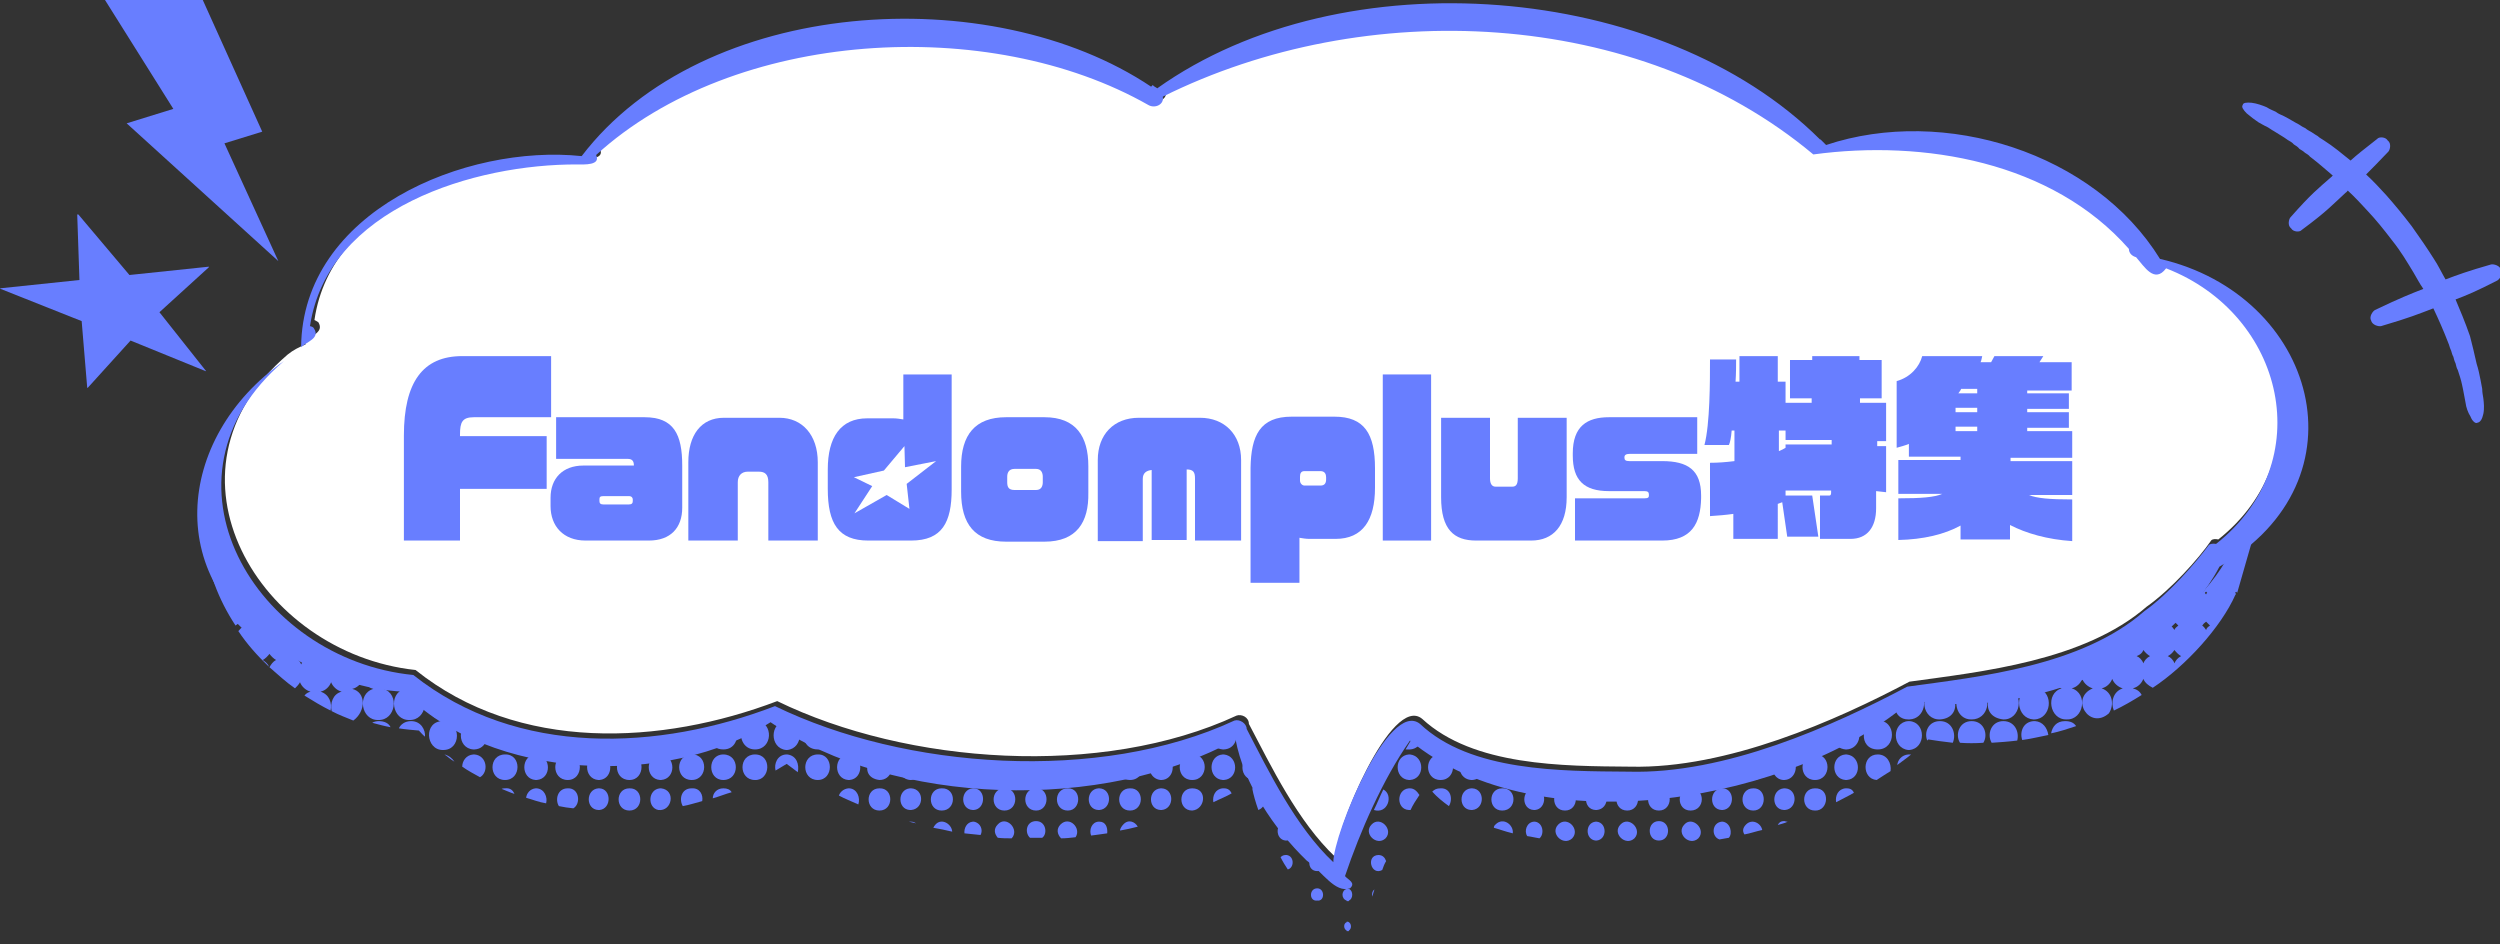 <?xml version="1.0" encoding="utf-8"?>
<!-- Generator: Adobe Illustrator 28.2.0, SVG Export Plug-In . SVG Version: 6.00 Build 0)  -->
<svg version="1.1" id="レイヤー_1" xmlns="http://www.w3.org/2000/svg" xmlns:xlink="http://www.w3.org/1999/xlink" x="0px"
	 y="0px" viewBox="0 0 450 170" style="enable-background:new 0 0 450 170;" xml:space="preserve">
<rect x="0" y="0" width="450" height="170" fill="#333333" stroke="none"/>
<style type="text/css">
	.st0{clip-path:url(#SVGID_00000160872936061481937110000018150487436890517431_);fill:#FFFFFF;}
	.st1{clip-path:url(#SVGID_00000160872936061481937110000018150487436890517431_);fill:#687EFF;}
	.st2{clip-path:url(#SVGID_00000160872936061481937110000018150487436890517431_);}
	.st3{fill:#687EFF;}
</style>
<g>
	<defs>
		<rect id="SVGID_1_" width="450" height="170"/>
	</defs>
	<clipPath id="SVGID_00000056425169940667968570000007584301156062825650_">
		<use xlink:href="#SVGID_1_"  style="overflow:visible;"/>
	</clipPath>
	<path style="clip-path:url(#SVGID_00000056425169940667968570000007584301156062825650_);fill:#FFFFFF;" d="M51.8,63.8
		c-24.8,21.2-5.1,53.8,23,56.8c18.6,14.9,44.3,13.5,65.1,5.6c23.4,11.4,58.4,13.9,82.7,2.6c0.9-0.3,2.2,0.3,2.2,1.5
		c4,7.6,8.8,17.6,15.6,24c-0.1-4.8,10.1-29.5,15.6-24.9c9.2,8.5,25.3,8.5,37.5,8.6c17.4,0.4,37-8.3,50.2-15.3
		c13-1.8,31.4-3.7,42.7-13.5c4.4-3.1,9.4-8.7,11.6-11.9c0.2-0.3,0.8-0.3,1.3-0.2c18.6-14.8,12.4-41.3-9-49.6c-2,2.8-4-0.3-5.4-2
		c-0.7-0.1-1.3-0.6-1.3-1.5c-13.8-15.8-37-19.7-56.8-17c-31.6-26.7-80.7-28.7-117-10.5c0.4,1.3-1.3,2.1-2.6,1.5
		C178.9,1.5,133,4,108,26.8c0.9,1.9-2.2,1.8-3.3,1.7c-18.4-0.1-45,7.8-48.1,29.1c0.2,0.1,0.4,0.2,0.7,0.4c1.1,1.8-1.3,2.4-2.3,3.4
		c0,0.2,0,0.4,0,0.6C53.8,62.5,52.8,63,51.8,63.8z"/>
	<path style="clip-path:url(#SVGID_00000056425169940667968570000007584301156062825650_);fill:#687EFF;" d="M68.2,129.8
		c-0.4,0-0.9,0.1-1.2,0.3c1.1,0.3,2.2,0.6,3.3,0.8C70,130.2,69.2,129.8,68.2,129.8z"/>
	<path style="clip-path:url(#SVGID_00000056425169940667968570000007584301156062825650_);fill:#687EFF;" d="M80,135.8
		c0.6,0.4,1.1,0.9,1.8,1.3C81.4,136.5,80.8,136,80,135.8z"/>
	<path style="clip-path:url(#SVGID_00000056425169940667968570000007584301156062825650_);fill:#687EFF;" d="M74,129.8
		c-1.1,0-1.9,0.6-2.2,1.3c1.2,0.2,2.5,0.3,3.6,0.4c0.3,0.3,0.7,0.8,1.1,1.1C76.6,131.4,75.8,129.8,74,129.8z"/>
	<path style="clip-path:url(#SVGID_00000056425169940667968570000007584301156062825650_);fill:#687EFF;" d="M79.7,129.8
		c-3.5,0-3.1,5.2,0,5.2C83.1,135.1,83.1,129.8,79.7,129.8z"/>
	<path style="clip-path:url(#SVGID_00000056425169940667968570000007584301156062825650_);fill:#687EFF;" d="M90.9,141.9
		c-0.2,0-0.4,0-0.6,0.1c0.8,0.3,1.6,0.7,2.3,0.9C92.3,142.2,91.8,141.8,90.9,141.9z"/>
	<path style="clip-path:url(#SVGID_00000056425169940667968570000007584301156062825650_);fill:#687EFF;" d="M85.4,135.8
		c-0.1,0-0.1,0-0.2,0c-1.3,0.1-2,1.2-2,2.2c1,0.7,2.1,1.3,3.2,1.9C88,139,87.7,136,85.4,135.8z"/>
	<path style="clip-path:url(#SVGID_00000056425169940667968570000007584301156062825650_);fill:#687EFF;" d="M90.9,135.8
		c-3,0-3,4.6,0,4.6S93.9,135.7,90.9,135.8z"/>
	<path style="clip-path:url(#SVGID_00000056425169940667968570000007584301156062825650_);fill:#687EFF;" d="M85.2,134.9
		c0.1,0,0.1,0,0.2,0c2.2-0.1,2.8-2.6,1.9-4c-0.8-0.3-1.5-0.7-2.1-1C82.2,130.1,82.2,134.7,85.2,134.9z"/>
	<path style="clip-path:url(#SVGID_00000056425169940667968570000007584301156062825650_);fill:#687EFF;" d="M90.9,134.9
		c1.3,0,2.1-0.8,2.3-1.8c-1.7-0.6-3.2-1.1-4.8-1.7C88,132.9,88.8,134.9,90.9,134.9z"/>
	<path style="clip-path:url(#SVGID_00000056425169940667968570000007584301156062825650_);fill:#687EFF;" d="M96.6,141.9
		c-0.1,0-0.1,0-0.2,0c-1,0.1-1.6,0.9-1.7,1.7c1.1,0.3,2.3,0.8,3.6,1C98.6,143.5,98,142,96.6,141.9z"/>
	<path style="clip-path:url(#SVGID_00000056425169940667968570000007584301156062825650_);fill:#687EFF;" d="M102.2,141.9
		c-1.9,0-2.3,2.1-1.6,3.2c0.9,0.2,1.7,0.3,2.6,0.4C104.6,144.7,104.3,141.8,102.2,141.9z"/>
	<path style="clip-path:url(#SVGID_00000056425169940667968570000007584301156062825650_);fill:#687EFF;" d="M96.6,135.8
		c-0.1,0-0.1,0-0.2,0c-2.7,0.2-2.7,4.4,0,4.6c0.1,0,0.1,0,0.2,0C99.3,140.2,99.3,136.1,96.6,135.8z"/>
	<path style="clip-path:url(#SVGID_00000056425169940667968570000007584301156062825650_);fill:#687EFF;" d="M102.2,135.8
		c-3,0-3,4.6,0,4.6C105.1,140.4,105.1,135.7,102.2,135.8z"/>
	<path style="clip-path:url(#SVGID_00000056425169940667968570000007584301156062825650_);fill:#687EFF;" d="M96.4,134.9
		c0.1,0,0.1,0,0.2,0c0.6,0,1.1-0.2,1.5-0.6c-1.2-0.2-2.6-0.6-3.8-0.9C94.6,134.3,95.4,134.8,96.4,134.9z"/>
	<path style="clip-path:url(#SVGID_00000056425169940667968570000007584301156062825650_);fill:#687EFF;" d="M107.9,141.9
		c-0.1,0-0.1,0-0.2,0c-2.3,0.2-2.3,3.8,0,3.9c0.1,0,0.1,0,0.2,0C110.1,145.6,110.1,142,107.9,141.9z"/>
	<path style="clip-path:url(#SVGID_00000056425169940667968570000007584301156062825650_);fill:#687EFF;" d="M113.3,141.9
		c-2.6,0-2.6,4,0,4S115.9,141.8,113.3,141.9z"/>
	<path style="clip-path:url(#SVGID_00000056425169940667968570000007584301156062825650_);fill:#687EFF;" d="M107.9,135.8
		c-0.1,0-0.1,0-0.2,0c-2.7,0.2-2.7,4.4,0,4.6c0.1,0,0.1,0,0.2,0C110.5,140.2,110.5,136.1,107.9,135.8z"/>
	<path style="clip-path:url(#SVGID_00000056425169940667968570000007584301156062825650_);fill:#687EFF;" d="M113.3,135.8
		c-3,0-3,4.6,0,4.6C116.2,140.4,116.2,135.7,113.3,135.8z"/>
	<path style="clip-path:url(#SVGID_00000056425169940667968570000007584301156062825650_);fill:#687EFF;" d="M119,141.9
		c-0.1,0-0.1,0-0.2,0c-2.2,0.2-2.3,3.5-0.3,3.9C121,146.1,121.7,142.2,119,141.9z"/>
	<path style="clip-path:url(#SVGID_00000056425169940667968570000007584301156062825650_);fill:#687EFF;" d="M124.5,141.9
		c-1.9,0-2.3,2-1.6,3.2c1.2-0.2,2.3-0.6,3.5-0.9C126.6,143.1,126,141.8,124.5,141.9z"/>
	<path style="clip-path:url(#SVGID_00000056425169940667968570000007584301156062825650_);fill:#687EFF;" d="M119,135.8
		c-0.1,0-0.1,0-0.2,0c-2.7,0.2-2.7,4.4,0,4.6c0.1,0,0.1,0,0.2,0C121.7,140.2,121.7,136.1,119,135.8z"/>
	<path style="clip-path:url(#SVGID_00000056425169940667968570000007584301156062825650_);fill:#687EFF;" d="M124.5,135.8
		c-3,0-3,4.6,0,4.6S127.5,135.7,124.5,135.8z"/>
	<path style="clip-path:url(#SVGID_00000056425169940667968570000007584301156062825650_);fill:#687EFF;" d="M126.8,133.4
		c-1.3,0.3-2.7,0.7-4,1C123.9,135.5,126.5,134.9,126.8,133.4z"/>
	<path style="clip-path:url(#SVGID_00000056425169940667968570000007584301156062825650_);fill:#687EFF;" d="M130.2,141.9
		c-1.2,0-1.9,0.9-1.9,1.8c1.1-0.3,2.3-0.8,3.4-1.1C131.4,142.1,130.9,141.9,130.2,141.9z"/>
	<path style="clip-path:url(#SVGID_00000056425169940667968570000007584301156062825650_);fill:#687EFF;" d="M130.2,135.8
		c-2.9,0-2.9,4.6,0,4.6C133.2,140.4,133.2,135.8,130.2,135.8z"/>
	<path style="clip-path:url(#SVGID_00000056425169940667968570000007584301156062825650_);fill:#687EFF;" d="M135.9,135.8
		c-3,0-3,4.6,0,4.6C138.7,140.5,139,135.8,135.9,135.8z"/>
	<path style="clip-path:url(#SVGID_00000056425169940667968570000007584301156062825650_);fill:#687EFF;" d="M130.2,134.9
		c2.1,0,2.8-2,2.3-3.5c-1.5,0.6-3,1.1-4.7,1.7C128.1,134.2,128.9,134.9,130.2,134.9z"/>
	<path style="clip-path:url(#SVGID_00000056425169940667968570000007584301156062825650_);fill:#687EFF;" d="M135.9,134.9
		c3.2,0,3.4-4.8,0.3-5.2c-0.8,0.3-1.7,0.8-2.6,1.1C132.9,132.5,133.7,134.9,135.9,134.9z"/>
	<path style="clip-path:url(#SVGID_00000056425169940667968570000007584301156062825650_);fill:#687EFF;" d="M141.7,135.8
		c-0.1,0-0.1,0-0.2,0c-1.6,0.1-2.2,1.7-1.9,2.9c0.7-0.4,1.3-0.8,2-1.2c0.6,0.4,1.3,1,2,1.5C143.9,137.6,143.4,136,141.7,135.8z"/>
	<path style="clip-path:url(#SVGID_00000056425169940667968570000007584301156062825650_);fill:#687EFF;" d="M147.2,135.8
		c-3,0-3,4.6,0,4.6C150.1,140.4,150.1,135.7,147.2,135.8z"/>
	<path style="clip-path:url(#SVGID_00000056425169940667968570000007584301156062825650_);fill:#687EFF;" d="M141.7,129.8
		c-0.1,0-0.1,0-0.2,0c-3,0.2-3,4.9,0,5.2c0.1,0,0.1,0,0.2,0C144.7,134.7,144.7,130,141.7,129.8z"/>
	<path style="clip-path:url(#SVGID_00000056425169940667968570000007584301156062825650_);fill:#687EFF;" d="M147.2,134.9
		c1.6,0,2.3-1,2.5-2.2c-1.6-0.7-3-1.5-4.4-2.1C144,132,144.6,134.9,147.2,134.9z"/>
	<path style="clip-path:url(#SVGID_00000056425169940667968570000007584301156062825650_);fill:#687EFF;" d="M152.9,141.9
		c-0.1,0-0.1,0-0.2,0c-0.9,0.1-1.5,0.7-1.7,1.3c1.1,0.6,2.2,1,3.5,1.6C154.9,143.6,154.3,142,152.9,141.9z"/>
	<path style="clip-path:url(#SVGID_00000056425169940667968570000007584301156062825650_);fill:#687EFF;" d="M158.3,141.9
		c-2.6,0-2.6,4,0,4C160.9,145.9,160.9,141.8,158.3,141.9z"/>
	<path style="clip-path:url(#SVGID_00000056425169940667968570000007584301156062825650_);fill:#687EFF;" d="M152.9,135.8
		c-0.1,0-0.1,0-0.2,0c-2.7,0.2-2.7,4.4,0,4.6c0.1,0,0.1,0,0.2,0C155.5,140.2,155.5,136.1,152.9,135.8z"/>
	<path style="clip-path:url(#SVGID_00000056425169940667968570000007584301156062825650_);fill:#687EFF;" d="M158.3,140.4
		c2.2,0,2.8-2.6,1.7-3.9C156.6,134.1,154.1,139.9,158.3,140.4z"/>
	<path style="clip-path:url(#SVGID_00000056425169940667968570000007584301156062825650_);fill:#687EFF;" d="M152.6,134.9
		c0.1,0,0.1,0,0.2,0c0.4,0,0.9-0.2,1.2-0.3c-1.2-0.4-2.5-1-3.6-1.5C150.6,134.1,151.4,134.8,152.6,134.9z"/>
	<path style="clip-path:url(#SVGID_00000056425169940667968570000007584301156062825650_);fill:#687EFF;" d="M164,147.9
		c-0.1,0-0.1,0-0.2,0c-0.1,0-0.1,0-0.2,0c0.4,0.1,0.9,0.2,1.3,0.3C164.7,148.1,164.5,147.9,164,147.9z"/>
	<path style="clip-path:url(#SVGID_00000056425169940667968570000007584301156062825650_);fill:#687EFF;" d="M168.4,148.4
		c-0.2,0.2-0.3,0.4-0.4,0.6c1.1,0.2,2.2,0.4,3.4,0.7C171.3,148.3,169.5,147.2,168.4,148.4z"/>
	<path style="clip-path:url(#SVGID_00000056425169940667968570000007584301156062825650_);fill:#687EFF;" d="M164,141.9
		c-0.1,0-0.1,0-0.2,0c-2.3,0.2-2.3,3.8,0,3.9c0.1,0,0.1,0,0.2,0C166.4,145.6,166.4,142,164,141.9z"/>
	<path style="clip-path:url(#SVGID_00000056425169940667968570000007584301156062825650_);fill:#687EFF;" d="M169.5,141.9
		c-2.6,0-2.6,4,0,4C172.2,145.9,172.2,141.8,169.5,141.9z"/>
	<path style="clip-path:url(#SVGID_00000056425169940667968570000007584301156062825650_);fill:#687EFF;" d="M163.8,140.4
		c0.1,0,0.1,0,0.2,0c1.3-0.1,2-1.2,2-2.4c-1.3-0.3-2.7-0.6-4-0.9C161.5,138.4,162,140.2,163.8,140.4z"/>
	<path style="clip-path:url(#SVGID_00000056425169940667968570000007584301156062825650_);fill:#687EFF;" d="M169.5,140.4
		c1.1,0,1.8-0.6,2.1-1.3c-1.5-0.2-2.9-0.4-4.2-0.8C167.4,139.4,168.2,140.4,169.5,140.4z"/>
	<path style="clip-path:url(#SVGID_00000056425169940667968570000007584301156062825650_);fill:#687EFF;" d="M175.3,147.9
		c-0.1,0-0.1,0-0.2,0c-1.1,0.1-1.6,1.2-1.5,2.1c1,0.1,1.9,0.2,2.9,0.3C177,149.4,176.5,148.1,175.3,147.9z"/>
	<path style="clip-path:url(#SVGID_00000056425169940667968570000007584301156062825650_);fill:#687EFF;" d="M179.6,148.4
		c-0.8,0.8-0.6,1.7,0,2.4c0.8,0.1,1.7,0.1,2.5,0.1C183.6,149.3,181.1,146.7,179.6,148.4z"/>
	<path style="clip-path:url(#SVGID_00000056425169940667968570000007584301156062825650_);fill:#687EFF;" d="M175.3,141.9
		c-0.1,0-0.1,0-0.2,0c-2.3,0.2-2.3,3.8,0,3.9c0.1,0,0.1,0,0.2,0C177.5,145.6,177.5,142,175.3,141.9z"/>
	<path style="clip-path:url(#SVGID_00000056425169940667968570000007584301156062825650_);fill:#687EFF;" d="M180.8,141.9
		c-2.6,0-2.6,4,0,4C183.4,145.9,183.4,141.8,180.8,141.9z"/>
	<path style="clip-path:url(#SVGID_00000056425169940667968570000007584301156062825650_);fill:#687EFF;" d="M175.1,140.4
		c0.1,0,0.1,0,0.2,0c0.7,0,1.2-0.3,1.6-0.8c-1.1-0.1-2.3-0.2-3.5-0.3C173.6,139.9,174.2,140.3,175.1,140.4z"/>
	<path style="clip-path:url(#SVGID_00000056425169940667968570000007584301156062825650_);fill:#687EFF;" d="M182.1,140
		c-1,0-2-0.1-3-0.1C179.8,140.5,181.5,140.7,182.1,140z"/>
	<path style="clip-path:url(#SVGID_00000056425169940667968570000007584301156062825650_);fill:#687EFF;" d="M186.5,147.8
		c-1.8,0-2.1,2.1-1.1,3c0.7,0,1.5,0,2.2,0C188.6,150.1,188.3,147.8,186.5,147.8z"/>
	<path style="clip-path:url(#SVGID_00000056425169940667968570000007584301156062825650_);fill:#687EFF;" d="M190.9,148.4
		c-0.8,0.8-0.6,1.8,0.1,2.5c0.9,0,1.7-0.1,2.6-0.2C194.7,149.1,192.5,146.8,190.9,148.4z"/>
	<path style="clip-path:url(#SVGID_00000056425169940667968570000007584301156062825650_);fill:#687EFF;" d="M186.5,141.9
		c-2.6,0-2.6,4,0,4C189,145.9,189,141.8,186.5,141.9z"/>
	<path style="clip-path:url(#SVGID_00000056425169940667968570000007584301156062825650_);fill:#687EFF;" d="M192.2,141.9
		c-2.6,0-2.6,4,0,4C194.7,145.9,194.7,141.8,192.2,141.9z"/>
	<path style="clip-path:url(#SVGID_00000056425169940667968570000007584301156062825650_);fill:#687EFF;" d="M186.5,140.4
		c0.6,0,1.1-0.2,1.5-0.4c-0.9,0-1.9,0-2.8,0C185.5,140.2,185.9,140.4,186.5,140.4z"/>
	<path style="clip-path:url(#SVGID_00000056425169940667968570000007584301156062825650_);fill:#687EFF;" d="M194,139.5
		c-1.1,0.1-2.2,0.2-3.3,0.2C191.4,140.7,193.4,140.5,194,139.5z"/>
	<path style="clip-path:url(#SVGID_00000056425169940667968570000007584301156062825650_);fill:#687EFF;" d="M197.9,147.9
		c-0.1,0-0.1,0-0.2,0c-1.2,0.1-1.7,1.5-1.3,2.5c1-0.1,2-0.3,2.9-0.4C199.4,148.9,199,147.9,197.9,147.9z"/>
	<path style="clip-path:url(#SVGID_00000056425169940667968570000007584301156062825650_);fill:#687EFF;" d="M202.2,148.4
		c-0.3,0.3-0.6,0.8-0.6,1.1c1.1-0.2,2.1-0.4,3.2-0.7C204.3,147.9,203.1,147.4,202.2,148.4z"/>
	<path style="clip-path:url(#SVGID_00000056425169940667968570000007584301156062825650_);fill:#687EFF;" d="M197.9,141.9
		c-0.1,0-0.1,0-0.2,0c-2.3,0.2-2.3,3.8,0,3.9c0.1,0,0.1,0,0.2,0C200.2,145.6,200.2,142,197.9,141.9z"/>
	<path style="clip-path:url(#SVGID_00000056425169940667968570000007584301156062825650_);fill:#687EFF;" d="M203.4,141.9
		c-2.6,0-2.6,4,0,4C206,145.9,206,141.8,203.4,141.9z"/>
	<path style="clip-path:url(#SVGID_00000056425169940667968570000007584301156062825650_);fill:#687EFF;" d="M197.6,140.4
		c0.1,0,0.1,0,0.2,0c1-0.1,1.7-0.8,1.9-1.6c-1.2,0.2-2.6,0.3-3.8,0.6C196.3,139.9,196.9,140.3,197.6,140.4z"/>
	<path style="clip-path:url(#SVGID_00000056425169940667968570000007584301156062825650_);fill:#687EFF;" d="M203.4,140.4
		c1.7,0,2.5-1.5,2.1-2.8c-1.5,0.3-2.9,0.7-4.4,0.9C201.3,139.5,202.1,140.4,203.4,140.4z"/>
	<path style="clip-path:url(#SVGID_00000056425169940667968570000007584301156062825650_);fill:#687EFF;" d="M209.1,141.9
		c-0.1,0-0.1,0-0.2,0c-2.3,0.2-2.3,3.8,0,3.9c0.1,0,0.1,0,0.2,0C211.4,145.6,211.4,142,209.1,141.9z"/>
	<path style="clip-path:url(#SVGID_00000056425169940667968570000007584301156062825650_);fill:#687EFF;" d="M214.6,141.9
		c-2.6,0-2.6,4,0,4C217,145.7,217.4,141.9,214.6,141.9z"/>
	<path style="clip-path:url(#SVGID_00000056425169940667968570000007584301156062825650_);fill:#687EFF;" d="M208.9,140.4
		c0.1,0,0.1,0,0.2,0c2.1-0.1,2.6-2.9,1.2-4c-1.1,0.3-2.2,0.7-3.3,0.9C206.6,138.5,207.2,140.2,208.9,140.4z"/>
	<path style="clip-path:url(#SVGID_00000056425169940667968570000007584301156062825650_);fill:#687EFF;" d="M214.6,135.8
		c-3,0-3,4.6,0,4.6S217.6,135.7,214.6,135.8z"/>
	<path style="clip-path:url(#SVGID_00000056425169940667968570000007584301156062825650_);fill:#687EFF;" d="M216.4,134.3
		c-0.6,0.2-1.2,0.4-1.8,0.7C215.3,134.9,216,134.7,216.4,134.3z"/>
	<path style="clip-path:url(#SVGID_00000056425169940667968570000007584301156062825650_);fill:#687EFF;" d="M220.3,141.9
		c-0.1,0-0.1,0-0.2,0c-1.3,0.1-1.9,1.3-1.7,2.5c1.2-0.6,2.3-1,3.3-1.6C221.4,142.2,221,141.9,220.3,141.9z"/>
	<path style="clip-path:url(#SVGID_00000056425169940667968570000007584301156062825650_);fill:#687EFF;" d="M225.8,141.9
		c-0.1,0-0.3,0-0.4,0c0.2,1.1,0.6,2.5,1.1,3.9C228.4,145.1,228.2,141.8,225.8,141.9z"/>
	<path style="clip-path:url(#SVGID_00000056425169940667968570000007584301156062825650_);fill:#687EFF;" d="M220.3,135.8
		c-0.1,0-0.1,0-0.2,0c-2.7,0.2-2.7,4.4,0,4.6c0.1,0,0.1,0,0.2,0C223,140.2,223,136.1,220.3,135.8z"/>
	<path style="clip-path:url(#SVGID_00000056425169940667968570000007584301156062825650_);fill:#687EFF;" d="M225.8,140.4
		c0.7,0,1.2-0.2,1.6-0.6c-0.7-1.3-1.3-2.7-1.8-3.9C222.9,136.1,223,140.4,225.8,140.4z"/>
	<path style="clip-path:url(#SVGID_00000056425169940667968570000007584301156062825650_);fill:#687EFF;" d="M220.1,134.9
		c0.1,0,0.1,0,0.2,0c1.9-0.1,2.6-1.9,2.1-3.4c-1.3,0.7-2.8,1.3-4.4,2C218.4,134.3,219.1,134.8,220.1,134.9z"/>
	<path style="clip-path:url(#SVGID_00000056425169940667968570000007584301156062825650_);fill:#687EFF;" d="M225.2,134.9
		c-0.6-1.6-0.9-3-1.1-4.3C222.7,131.7,223.3,134.6,225.2,134.9z"/>
	<path style="clip-path:url(#SVGID_00000056425169940667968570000007584301156062825650_);fill:#687EFF;" d="M237.1,159.9
		c-1.5,0-1.5,2.4,0,2.2C238.5,162.3,238.5,159.9,237.1,159.9z"/>
	<path style="clip-path:url(#SVGID_00000056425169940667968570000007584301156062825650_);fill:#687EFF;" d="M231.6,153.9
		c-0.1,0-0.1,0-0.2,0c-0.4,0-0.7,0.2-0.9,0.4c0.4,0.8,0.9,1.6,1.3,2.2C233,156.2,233,154.1,231.6,153.9z"/>
	<path style="clip-path:url(#SVGID_00000056425169940667968570000007584301156062825650_);fill:#687EFF;" d="M237.1,153.9
		c-1.9,0-1.9,2.9,0,2.9C238.8,156.8,238.8,153.9,237.1,153.9z"/>
	<path style="clip-path:url(#SVGID_00000056425169940667968570000007584301156062825650_);fill:#687EFF;" d="M231.6,147.9
		c-0.1,0-0.1,0-0.2,0c-1.9,0.2-1.9,3.2,0,3.4c0.1,0,0.1,0,0.2,0C233.5,151.1,233.5,148.1,231.6,147.9z"/>
	<path style="clip-path:url(#SVGID_00000056425169940667968570000007584301156062825650_);fill:#687EFF;" d="M231,145.8
		c-0.6-0.7-1-1.5-1.5-2.1C229.5,144.6,230,145.6,231,145.8z"/>
	<path style="clip-path:url(#SVGID_00000056425169940667968570000007584301156062825650_);fill:#687EFF;" d="M242.8,166
		c-0.1-0.1-0.2-0.1-0.4-0.1v0.1c-0.6,0.2-0.6,1.2,0,1.5v0.1c0.1,0,0.2,0,0.4,0v-0.1C243.3,167.2,243.3,166.3,242.8,166z"/>
	<path style="clip-path:url(#SVGID_00000056425169940667968570000007584301156062825650_);fill:#687EFF;" d="M242.8,160
		c-0.1,0-0.2,0-0.4-0.1v0.1c-1,0.3-1,1.8,0,2.1v0.1c0.1,0,0.2,0,0.4,0v-0.1C243.6,161.8,243.6,160.3,242.8,160z"/>
	<path style="clip-path:url(#SVGID_00000056425169940667968570000007584301156062825650_);fill:#687EFF;" d="M247,161.4
		c0.1-0.4,0.3-0.9,0.4-1.3C247,160.4,246.9,160.9,247,161.4z"/>
	<path style="clip-path:url(#SVGID_00000056425169940667968570000007584301156062825650_);fill:#687EFF;" d="M248.1,153.9
		c-2.3,0.1-1.3,3.8,0.7,2.7c0.2-0.6,0.4-1.1,0.7-1.6C249.3,154.4,248.9,153.9,248.1,153.9z"/>
	<path style="clip-path:url(#SVGID_00000056425169940667968570000007584301156062825650_);fill:#687EFF;" d="M246.9,148.4
		c-1.6,1.6,0.9,4,2.5,2.5C250.9,149.3,248.4,146.8,246.9,148.4z"/>
	<path style="clip-path:url(#SVGID_00000056425169940667968570000007584301156062825650_);fill:#687EFF;" d="M249,142.1
		c-0.6,1.2-1.1,2.5-1.7,3.7C249.8,146.6,250.9,143.1,249,142.1z"/>
	<path style="clip-path:url(#SVGID_00000056425169940667968570000007584301156062825650_);fill:#687EFF;" d="M253.8,141.9
		c-0.1,0-0.1,0-0.2,0c-2.3,0.2-2.3,3.8,0,3.9c0.1,0,0.1,0,0.2,0h0.1c0.4-0.9,1-1.8,1.6-2.7C255.1,142.5,254.6,141.9,253.8,141.9z"/>
	<path style="clip-path:url(#SVGID_00000056425169940667968570000007584301156062825650_);fill:#687EFF;" d="M259.3,141.9
		c-0.7,0-1.1,0.2-1.5,0.6c0.9,1,1.9,1.8,3,2.6C261.6,143.8,261.1,141.8,259.3,141.9z"/>
	<path style="clip-path:url(#SVGID_00000056425169940667968570000007584301156062825650_);fill:#687EFF;" d="M253.8,135.8
		c-0.1,0-0.1,0-0.2,0c-2.7,0.2-2.7,4.4,0,4.6c0.1,0,0.1,0,0.2,0C256.5,140.2,256.5,136.1,253.8,135.8z"/>
	<path style="clip-path:url(#SVGID_00000056425169940667968570000007584301156062825650_);fill:#687EFF;" d="M259.3,135.8
		c-3,0-3,4.6,0,4.6C262.3,140.4,262.3,135.7,259.3,135.8z"/>
	<path style="clip-path:url(#SVGID_00000056425169940667968570000007584301156062825650_);fill:#687EFF;" d="M253.6,134.9
		c0.1,0,0.1,0,0.2,0c2.1-0.1,3-2.8,1.7-4c-0.8,1.1-1.7,2.6-2.5,4C253.1,134.9,253.4,134.9,253.6,134.9z"/>
	<path style="clip-path:url(#SVGID_00000056425169940667968570000007584301156062825650_);fill:#687EFF;" d="M259.3,134.9
		c0.3,0,0.7-0.1,0.9-0.1c-1.3-0.8-2.5-1.6-3.5-2.6C256.7,133.6,257.5,134.9,259.3,134.9z"/>
	<path style="clip-path:url(#SVGID_00000056425169940667968570000007584301156062825650_);fill:#687EFF;" d="M269.2,148.4
		c-0.2,0.2-0.3,0.3-0.3,0.6c1.1,0.3,2.1,0.7,3.4,1C272.5,148.5,270.6,147,269.2,148.4z"/>
	<path style="clip-path:url(#SVGID_00000056425169940667968570000007584301156062825650_);fill:#687EFF;" d="M265,141.9
		c-0.1,0-0.1,0-0.2,0c-2.3,0.2-2.3,3.8,0,3.9c0.1,0,0.1,0,0.2,0C267.3,145.6,267.3,142,265,141.9z"/>
	<path style="clip-path:url(#SVGID_00000056425169940667968570000007584301156062825650_);fill:#687EFF;" d="M270.4,141.9
		c-2.6,0-2.6,4,0,4C273.1,145.9,273.1,141.8,270.4,141.9z"/>
	<path style="clip-path:url(#SVGID_00000056425169940667968570000007584301156062825650_);fill:#687EFF;" d="M264.8,140.4
		c0.1,0,0.1,0,0.2,0c1.5-0.1,2.1-1.3,2-2.6c-1.2-0.4-2.5-0.9-3.6-1.3C262.2,137.6,262.6,140.2,264.8,140.4z"/>
	<path style="clip-path:url(#SVGID_00000056425169940667968570000007584301156062825650_);fill:#687EFF;" d="M270.4,140.4
		c0.9,0,1.6-0.4,1.9-1.1c-1.5-0.3-2.8-0.7-4.1-1C268.3,139.4,269.1,140.4,270.4,140.4z"/>
	<path style="clip-path:url(#SVGID_00000056425169940667968570000007584301156062825650_);fill:#687EFF;" d="M276.3,147.9
		c-0.1,0-0.1,0-0.2,0c-1.3,0.1-1.8,1.7-1.2,2.6c0.8,0.1,1.5,0.3,2.2,0.4C278,150.2,277.8,148.1,276.3,147.9z"/>
	<path style="clip-path:url(#SVGID_00000056425169940667968570000007584301156062825650_);fill:#687EFF;" d="M280.5,148.4
		c-1.6,1.6,0.9,4,2.5,2.5C284.5,149.3,282.1,146.8,280.5,148.4z"/>
	<path style="clip-path:url(#SVGID_00000056425169940667968570000007584301156062825650_);fill:#687EFF;" d="M276.3,141.9
		c-0.1,0-0.1,0-0.2,0c-2.3,0.2-2.3,3.8,0,3.9c0.1,0,0.1,0,0.2,0C278.5,145.6,278.5,142,276.3,141.9z"/>
	<path style="clip-path:url(#SVGID_00000056425169940667968570000007584301156062825650_);fill:#687EFF;" d="M281.7,141.9
		c-2.6,0-2.6,4,0,4S284.3,141.8,281.7,141.9z"/>
	<path style="clip-path:url(#SVGID_00000056425169940667968570000007584301156062825650_);fill:#687EFF;" d="M276,140.4
		c0.1,0,0.1,0,0.2,0c0.2,0,0.6-0.1,0.8-0.2c-0.8-0.1-1.6-0.3-2.3-0.4C274.9,140.1,275.4,140.3,276,140.4z"/>
	<path style="clip-path:url(#SVGID_00000056425169940667968570000007584301156062825650_);fill:#687EFF;" d="M287.4,147.9
		c-0.1,0-0.1,0-0.2,0c-1.9,0.2-1.9,3.2,0,3.4c0.1,0,0.1,0,0.2,0C289.3,151.1,289.3,148.1,287.4,147.9z"/>
	<path style="clip-path:url(#SVGID_00000056425169940667968570000007584301156062825650_);fill:#687EFF;" d="M291.7,148.4
		c-1.6,1.6,0.9,4,2.5,2.5C295.7,149.3,293.2,146.8,291.7,148.4z"/>
	<path style="clip-path:url(#SVGID_00000056425169940667968570000007584301156062825650_);fill:#687EFF;" d="M287.4,141.9
		c-0.1,0-0.1,0-0.2,0c-2.3,0.2-2.3,3.8,0,3.9c0.1,0,0.1,0,0.2,0C289.8,145.6,289.8,142,287.4,141.9z"/>
	<path style="clip-path:url(#SVGID_00000056425169940667968570000007584301156062825650_);fill:#687EFF;" d="M292.9,141.9
		c-2.6,0-2.6,4,0,4C295.5,145.9,295.5,141.8,292.9,141.9z"/>
	<path style="clip-path:url(#SVGID_00000056425169940667968570000007584301156062825650_);fill:#687EFF;" d="M298.6,147.8
		c-2.2,0-2.2,3.5,0,3.5S300.8,147.8,298.6,147.8z"/>
	<path style="clip-path:url(#SVGID_00000056425169940667968570000007584301156062825650_);fill:#687EFF;" d="M303.2,148.4
		c-1.6,1.6,0.9,4,2.5,2.5C307.2,149.3,304.6,146.8,303.2,148.4z"/>
	<path style="clip-path:url(#SVGID_00000056425169940667968570000007584301156062825650_);fill:#687EFF;" d="M298.6,141.9
		c-2.6,0-2.6,4,0,4S301.2,141.8,298.6,141.9z"/>
	<path style="clip-path:url(#SVGID_00000056425169940667968570000007584301156062825650_);fill:#687EFF;" d="M304.3,141.9
		c-2.6,0-2.6,4,0,4C307,145.9,307,141.8,304.3,141.9z"/>
	<path style="clip-path:url(#SVGID_00000056425169940667968570000007584301156062825650_);fill:#687EFF;" d="M310.1,147.9
		c-0.1,0-0.1,0-0.2,0c-1.8,0.2-1.9,2.7-0.4,3.2c0.6-0.1,1.1-0.2,1.7-0.3C311.9,150,311.5,148.1,310.1,147.9z"/>
	<path style="clip-path:url(#SVGID_00000056425169940667968570000007584301156062825650_);fill:#687EFF;" d="M314.3,148.4
		c-0.6,0.6-0.7,1.2-0.3,1.8c1.1-0.2,2.2-0.6,3.2-0.8C317,148.2,315.4,147.3,314.3,148.4z"/>
	<path style="clip-path:url(#SVGID_00000056425169940667968570000007584301156062825650_);fill:#687EFF;" d="M310.1,141.9
		c-0.1,0-0.1,0-0.2,0c-2.3,0.2-2.3,3.8,0,3.9c0.1,0,0.1,0,0.2,0C312.3,145.6,312.3,142,310.1,141.9z"/>
	<path style="clip-path:url(#SVGID_00000056425169940667968570000007584301156062825650_);fill:#687EFF;" d="M315.6,141.9
		c-2.6,0-2.6,4,0,4C318.1,145.9,318.1,141.8,315.6,141.9z"/>
	<path style="clip-path:url(#SVGID_00000056425169940667968570000007584301156062825650_);fill:#687EFF;" d="M309.9,140.4
		c0.1,0,0.1,0,0.2,0c0.7,0,1.2-0.3,1.6-0.8c-0.9,0.2-1.8,0.3-2.8,0.6C309.1,140.2,309.4,140.3,309.9,140.4z"/>
	<path style="clip-path:url(#SVGID_00000056425169940667968570000007584301156062825650_);fill:#687EFF;" d="M315.6,140.4
		c1.5,0,2.2-1.1,2.2-2.4c-1.3,0.3-2.8,0.8-4.2,1.1C313.9,139.9,314.6,140.4,315.6,140.4z"/>
	<path style="clip-path:url(#SVGID_00000056425169940667968570000007584301156062825650_);fill:#687EFF;" d="M321.3,147.8
		c-0.1,0-0.1,0-0.2,0c-0.6,0-0.9,0.3-1.1,0.7c0.6-0.2,1.2-0.3,1.8-0.6C321.6,147.9,321.4,147.9,321.3,147.8z"/>
	<path style="clip-path:url(#SVGID_00000056425169940667968570000007584301156062825650_);fill:#687EFF;" d="M321.3,141.9
		c-0.1,0-0.1,0-0.2,0c-2.3,0.2-2.3,3.8,0,3.9c0.1,0,0.1,0,0.2,0C323.6,145.6,323.6,142,321.3,141.9z"/>
	<path style="clip-path:url(#SVGID_00000056425169940667968570000007584301156062825650_);fill:#687EFF;" d="M326.7,141.9
		c-2.6,0-2.6,4,0,4C329.2,146,329.5,141.8,326.7,141.9z"/>
	<path style="clip-path:url(#SVGID_00000056425169940667968570000007584301156062825650_);fill:#687EFF;" d="M321,140.4
		c0.1,0,0.1,0,0.2,0c2-0.1,2.6-2.6,1.5-3.8c-1.2,0.4-2.5,0.8-3.7,1.1C318.9,139,319.6,140.3,321,140.4z"/>
	<path style="clip-path:url(#SVGID_00000056425169940667968570000007584301156062825650_);fill:#687EFF;" d="M326.7,135.8
		c-3,0-3,4.6,0,4.6C329.7,140.4,329.7,135.7,326.7,135.8z"/>
	<path style="clip-path:url(#SVGID_00000056425169940667968570000007584301156062825650_);fill:#687EFF;" d="M326.9,134.9
		c0.6,0,1.1-0.2,1.5-0.6C328,134.5,327.5,134.7,326.9,134.9z"/>
	<path style="clip-path:url(#SVGID_00000056425169940667968570000007584301156062825650_);fill:#687EFF;" d="M332.4,141.9
		c-0.1,0-0.1,0-0.2,0c-1.3,0.1-1.9,1.3-1.7,2.5c1.1-0.6,2.2-1.1,3.2-1.7C333.5,142.2,333.1,141.9,332.4,141.9z"/>
	<path style="clip-path:url(#SVGID_00000056425169940667968570000007584301156062825650_);fill:#687EFF;" d="M332.4,135.8
		c-0.1,0-0.1,0-0.2,0c-2.7,0.2-2.7,4.4,0,4.6c0.1,0,0.1,0,0.2,0C335.1,140.2,335.1,136.1,332.4,135.8z"/>
	<path style="clip-path:url(#SVGID_00000056425169940667968570000007584301156062825650_);fill:#687EFF;" d="M338,135.8
		c-2.9,0-2.9,4.4-0.2,4.6c0.9-0.6,1.7-1.1,2.5-1.6C340.5,137.4,339.7,135.8,338,135.8z"/>
	<path style="clip-path:url(#SVGID_00000056425169940667968570000007584301156062825650_);fill:#687EFF;" d="M332.2,134.9
		c0.1,0,0.1,0,0.2,0c1.9-0.1,2.7-2.1,2.1-3.6c-1.3,0.8-2.8,1.5-4.4,2.1C330.5,134.3,331.2,134.8,332.2,134.9z"/>
	<path style="clip-path:url(#SVGID_00000056425169940667968570000007584301156062825650_);fill:#687EFF;" d="M338,134.9
		c3.4,0,3.4-5.3,0-5.2C334.9,129.7,334.4,134.9,338,134.9z"/>
	<path style="clip-path:url(#SVGID_00000056425169940667968570000007584301156062825650_);fill:#687EFF;" d="M343.7,135.8
		c-0.1,0-0.1,0-0.2,0c-1.2,0.1-1.9,1-2,1.9c0.9-0.7,1.7-1.2,2.5-1.9C343.8,135.8,343.8,135.8,343.7,135.8z"/>
	<path style="clip-path:url(#SVGID_00000056425169940667968570000007584301156062825650_);fill:#687EFF;" d="M343.7,129.8
		c-0.1,0-0.1,0-0.2,0c-3,0.2-3,4.9,0,5.2c0.1,0,0.1,0,0.2,0C346.7,134.7,346.7,130,343.7,129.8z"/>
	<path style="clip-path:url(#SVGID_00000056425169940667968570000007584301156062825650_);fill:#687EFF;" d="M349.2,129.8
		c-2.1,0-2.9,2-2.3,3.5c0.1-0.1,0.1-0.1,0.2-0.2c1.2,0.2,2.7,0.4,4.4,0.6C352.2,132.1,351.4,129.8,349.2,129.8z"/>
	<path style="clip-path:url(#SVGID_00000056425169940667968570000007584301156062825650_);fill:#687EFF;" d="M354.9,129.8
		c-2.3,0-3,2.5-2.1,3.9c1.3,0.1,2.8,0.1,4.2,0C357.9,132.3,357.2,129.8,354.9,129.8z"/>
	<path style="clip-path:url(#SVGID_00000056425169940667968570000007584301156062825650_);fill:#687EFF;" d="M360.6,129.8
		c-2.2,0-3,2.4-2.1,3.9c1.5-0.1,3-0.2,4.6-0.4C363.5,131.8,362.7,129.8,360.6,129.8z"/>
	<path style="clip-path:url(#SVGID_00000056425169940667968570000007584301156062825650_);fill:#687EFF;" d="M366.3,129.8
		c-0.1,0-0.1,0-0.2,0c-1.9,0.1-2.6,1.9-2.1,3.4c1.6-0.2,3.1-0.6,4.7-0.9C368.5,131,367.7,129.9,366.3,129.8z"/>
	<path style="clip-path:url(#SVGID_00000056425169940667968570000007584301156062825650_);fill:#687EFF;" d="M371.7,129.8
		c-1.6,0-2.3,1.1-2.5,2.2c1.5-0.3,3-0.8,4.5-1.3C373.3,130.1,372.7,129.8,371.7,129.8z"/>
	<path style="clip-path:url(#SVGID_00000056425169940667968570000007584301156062825650_);fill:#687EFF;" d="M343.5,129.5
		c0.1,0,0.1,0,0.2,0c2.8-0.1,3.5-3.9,1.5-5.3c-1.1,1-2.5,2.1-4.1,3.1C341.2,128.6,342.1,129.5,343.5,129.5z"/>
	<path style="clip-path:url(#SVGID_00000056425169940667968570000007584301156062825650_);fill:#687EFF;" d="M63.4,124
		c0.9-0.2,1.6-0.9,1.9-1.7c0.3,0.8,1.1,1.5,1.9,1.7c-3,0.9-2.2,5.7,0.9,5.6c3.1,0.1,3.9-4.7,0.9-5.6c0.9-0.2,1.6-0.9,1.9-1.7
		c0.3,0.8,1.1,1.5,1.9,1.7c-3,0.9-2.2,5.7,0.9,5.6c3.1,0.1,3.9-4.7,0.9-5.6c0.3-0.1,0.6-0.2,0.8-0.4c-0.6-0.4-1-0.9-1.5-1.3
		c-4-0.1-9.6-1.3-14-3.2c-0.1,0.2-0.3,0.4-0.4,0.7c-0.2-0.6-0.7-1.1-1.2-1.3c-3.2-1.5-6.5-3.4-9.3-5.7c-0.2,0.2-0.4,0.4-0.7,0.8
		c-0.2-0.3-0.4-0.6-0.7-0.8c0.2-0.1,0.4-0.3,0.7-0.6c-4.9-4-9-9.4-11.2-15.2c-0.1,0-0.3,0-0.4,0c0.6,5.6,2.6,10.9,5.7,15.6
		c0.1-0.1,0.3-0.2,0.4-0.3c0.2,0.2,0.4,0.4,0.7,0.7c-0.2,0.1-0.3,0.3-0.6,0.6c1.6,2.4,3.5,4.5,5.5,6.4c-0.2-0.6-0.7-0.9-1.1-1.2
		c0.4-0.2,0.9-0.7,1.2-1.1c0.3,0.4,0.8,0.9,1.2,1.1c-0.6,0.3-0.9,0.8-1.2,1.3c1.5,1.3,3,2.7,4.6,3.8c0.3-0.3,0.7-0.7,0.9-1.1
		c0.3,0.8,1.1,1.5,1.9,1.7c-0.4,0.1-0.8,0.3-1.1,0.7c1.6,1,3.1,1.9,4.7,2.7c0.3-1.3-0.2-2.9-1.8-3.4c0.9-0.2,1.6-0.9,1.9-1.7
		c0.3,0.8,1.1,1.5,1.9,1.7c-1.6,0.4-2.1,2.1-1.8,3.5c1.3,0.7,2.7,1.2,3.9,1.7C65.9,128,65.9,124.6,63.4,124z M43,107.1
		c-0.1-0.1-0.2-0.2-0.2-0.3c0.1-0.1,0.2-0.1,0.2-0.2c0.1,0.1,0.2,0.2,0.2,0.2C43.2,106.8,43.1,106.9,43,107.1z M54.2,119.6
		c-0.2-0.6-0.7-1.1-1.2-1.3c0.4-0.2,0.9-0.7,1.2-1.1c0.3,0.4,0.8,0.9,1.2,1.1C54.9,118.6,54.5,119,54.2,119.6z"/>
	<path style="clip-path:url(#SVGID_00000056425169940667968570000007584301156062825650_);fill:#687EFF;" d="M340.6,127.8
		c-0.9,0.6-1.8,1.1-2.7,1.8C339.1,129.7,340.1,128.8,340.6,127.8z"/>
	<path style="clip-path:url(#SVGID_00000056425169940667968570000007584301156062825650_);fill:#687EFF;" d="M141.5,129.5
		c0.1,0,0.1,0,0.2,0c0.4,0,0.8-0.1,1.1-0.3c-0.9-0.6-1.7-1.1-2.5-1.6c-0.3,0.2-0.7,0.4-1,0.7C139.7,128.9,140.5,129.5,141.5,129.5z"
		/>
	<path style="clip-path:url(#SVGID_00000056425169940667968570000007584301156062825650_);fill:#687EFF;" d="M79.7,129.5
		c1.1,0,1.9-0.6,2.3-1.3c-1.8-1-3.3-2.1-4.7-3.2C76.3,126.7,77.2,129.6,79.7,129.5z"/>
	<path style="clip-path:url(#SVGID_00000056425169940667968570000007584301156062825650_);fill:#687EFF;" d="M366,129.5
		c0.1,0,0.1,0,0.2,0c3-0.1,3.6-4.7,0.7-5.6c0.8-0.2,1.5-0.8,1.8-1.5c-1.5,0.3-3,0.7-4.5,0.9c0.3,0.2,0.7,0.4,1,0.6
		C362.5,124.8,363,129.3,366,129.5z"/>
	<path style="clip-path:url(#SVGID_00000056425169940667968570000007584301156062825650_);fill:#687EFF;" d="M360.6,129.5
		c3.1,0.1,3.9-4.7,0.9-5.6c0.2,0,0.3-0.1,0.4-0.2C357.7,122.9,355.9,129,360.6,129.5z"/>
	<path style="clip-path:url(#SVGID_00000056425169940667968570000007584301156062825650_);fill:#687EFF;" d="M349.2,129.5
		c4.5-0.3,3-6.5-1.1-5.6c0,0,0.1,0,0.1,0.1C345.3,124.9,346,129.6,349.2,129.5z"/>
	<path style="clip-path:url(#SVGID_00000056425169940667968570000007584301156062825650_);fill:#687EFF;" d="M405.6,96.6
		c-1.5,1.1-2.9,2.1-4.2,2.9c-3.7,7.5-12.3,14.8-20.2,18.5c0.1,0.1,0.2,0.1,0.3,0.2c-0.6,0.3-1,0.8-1.2,1.3c-0.1-0.3-0.3-0.7-0.6-0.9
		c-3.4,1.5-6.9,2.8-10.5,3.7c0.3,0.8,1,1.3,1.9,1.6c-3,0.9-2.2,5.7,0.9,5.6c3.1,0.1,3.9-4.7,0.9-5.6c0.9-0.2,1.6-0.9,1.9-1.7
		c0.3,0.8,1.1,1.5,1.9,1.7c-4.2,1.8-0.6,7.6,2.9,4.5c1-1.5,0.7-3.8-1.3-4.5c0.9-0.2,1.6-0.9,1.9-1.7c0.3,0.8,1.1,1.5,1.9,1.7
		c-1.8,0.6-2.2,2.6-1.6,4c1.7-0.8,3.4-1.8,5-2.8c-0.3-0.6-0.8-1-1.6-1.2c0.9-0.2,1.6-0.9,1.9-1.7c0.3,0.7,0.9,1.2,1.7,1.6
		c5.9-3.9,12.3-10.9,14.9-16.8c0,0,0.1,0,0.1-0.1c-0.1-0.1-0.1-0.1-0.2-0.2c0.1-0.1,0.2-0.1,0.2-0.2c0.1,0.1,0.2,0.2,0.2,0.2
		 M397.1,106.5c0.1,0.1,0.2,0.2,0.2,0.2c-0.1,0.1-0.2,0.2-0.2,0.3c-0.1-0.1-0.2-0.2-0.2-0.3C396.8,106.7,397,106.6,397.1,106.5z
		 M397.1,111.9c0.2,0.2,0.4,0.4,0.7,0.7c-0.3,0.2-0.6,0.4-0.7,0.8c-0.2-0.3-0.4-0.6-0.7-0.8C396.6,112.3,396.8,112.1,397.1,111.9z
		 M391.4,111.9c0.2,0.2,0.4,0.4,0.7,0.7c-0.2,0.2-0.6,0.4-0.7,0.8c-0.2-0.3-0.4-0.6-0.7-0.8C390.8,112.3,391.2,112.1,391.4,111.9z
		 M391.4,117c0.3,0.4,0.8,0.9,1.2,1.1c-0.6,0.3-1,0.8-1.2,1.3c-0.2-0.6-0.7-1.1-1.2-1.3C390.6,117.9,391,117.6,391.4,117z
		 M385.8,117c0.3,0.4,0.8,0.9,1.2,1.1c-0.6,0.3-1,0.8-1.2,1.3c-0.2-0.6-0.7-1.1-1.2-1.3C385.1,117.9,385.6,117.6,385.8,117z"/>
	<path style="clip-path:url(#SVGID_00000056425169940667968570000007584301156062825650_);fill:#687EFF;" d="M354.9,129.5
		c3,0,3.8-4,1.5-5.4c-1,0-2,0-3,0C351.2,125.5,352,129.6,354.9,129.5z"/>
	<path style="clip-path:url(#SVGID_00000056425169940667968570000007584301156062825650_);fill:#687EFF;" d="M51.8,117.8
		c6.4,4,14.1,6.4,20.8,6.7c15.6,16.1,47.7,17.4,66.1,5.5c22.2,15.2,60.1,16.3,83.7,3.1c1.5,8,6.9,16.1,12.8,21.8
		c2.9,2.1,5.1,5.9,7.8,5c1.1-1-0.3-1.5-0.9-2.2c2.7-8,6.8-17.4,11.7-24.4c23.3,19.2,69.5,11,90.3-7.3c19.2,3.5,45.8-5.7,55.4-24
		c27-15.6,17.4-48.9-10.7-55.4C377,27.5,350,19,328.7,26.1c-0.3-0.3-0.7-0.7-1-1h-0.1c-28.5-28.4-85.9-33-119.3-9.2
		c-0.2-0.2-0.6-0.3-0.8-0.6c-0.1,0.1-0.2,0.2-0.3,0.3C178.4-3.7,126.6-0.6,104.7,28.1C83.9,25.9,54.4,38,54.2,62.5
		c1-1,3.5-1.6,2.3-3.4c-0.1-0.2-0.3-0.3-0.7-0.4C59,37.4,85.5,29.5,104,29.6c1.1,0,4.2,0.2,3.3-1.7c24.9-22.7,70.8-25.3,99.4-9
		c1.2,0.7,2.9-0.1,2.6-1.5c36.4-18.1,85.4-16.1,117.1,10.4c19.9-2.7,43,1.3,56.8,17c0,0.8,0.6,1.3,1.3,1.5c1.5,1.7,3.3,4.8,5.4,2
		c21.4,8.3,27.6,34.9,9,49.6c-0.6-0.1-1.1,0-1.3,0.2c-2.2,3-7.1,8.7-11.6,11.9c-11.3,9.9-29.6,11.8-42.7,13.6
		c-13.4,7.1-32.8,15.8-50.2,15.3c-12.2-0.1-28.4,0-37.5-8.6c-5.6-4.5-15.6,19.8-15.6,24.9c-6.8-6.4-11.6-16.3-15.6-24
		c0-1-1.3-1.8-2.2-1.5c-24.3,11.3-59.3,8.8-82.7-2.6c-20.8,8-46.3,9.3-65.1-5.6C46,118.7,26.4,86.1,51.1,65
		C31.4,78.8,29,105.3,51.8,117.8z"/>
	<path style="clip-path:url(#SVGID_00000056425169940667968570000007584301156062825650_);fill:#687EFF;" d="M337.7,88.4v3.1
		c0,3.4-1.6,5.5-4.6,5.5h-5.5v-7.8h1.7c0.2,0,0.3-0.2,0.3-0.5v-0.4h-8.2v0.9h4.8l1.1,7.4h-5.6l-0.9-6.2c-0.3,0.1-0.5,0.2-0.8,0.3V97
		H312v-4.5c-1.4,0.2-2.7,0.3-4.2,0.4v-9.6c1.4,0,2.8-0.1,4.4-0.3v-5.5h-0.5c-0.1,1.3-0.3,2.2-0.5,2.6h-4.4c1-3.8,1-11.5,1-15.4h4.7
		c0,1.1,0,2.4-0.1,4h0.7v-4.6h6.9v4.6h1.4v3.8h4.7v-0.8h-3.9v-6.9h4v-0.7h8.5v0.7h4v6.9h-3.9v0.8h4.7v6.9h-1.6v0.9h1.6v8.3
		L337.7,88.4z M329.7,79.2h-8.3v-1.7h-1.2v3.7c0.5-0.2,0.9-0.4,1.2-0.6V80h8.3V79.2z"/>
	<path style="clip-path:url(#SVGID_00000056425169940667968570000007584301156062825650_);fill:#687EFF;" d="M361.8,94.5v2.6h-8.9
		v-2.5c-2.9,1.6-6.7,2.5-11.2,2.6v-7.5c4.2,0,6.5-0.2,7.9-0.8h-7.9v-6.1h11.2v-0.6h-9.3v-2.3c-0.7,0.3-1.5,0.5-2.2,0.7v-12
		c2.5-0.7,4.1-2.6,4.6-4.5h10.8c-0.1,0.3-0.1,0.7-0.3,1.1h1.9l0.6-1.1h8.8l-0.7,1.1h5.8v5.1h-8v0.5h7.5v2.8h-7.5v0.6h7.5v2.8h-7.5
		v0.6h8.1v4.8h-11.1v0.6H373v6.1h-7.8c1.4,0.6,3.8,0.8,7.8,0.8v7.5C368.5,97.1,364.7,96,361.8,94.5z M355.9,73.4H352v0.8h3.9V73.4z
		 M355.9,76.8H352v0.8h3.9V76.8z M355.9,70h-2.9c-0.1,0.3-0.3,0.5-0.5,0.8h3.4V70z"/>
	<path style="clip-path:url(#SVGID_00000056425169940667968570000007584301156062825650_);fill:#687EFF;" d="M14.3,50.4L0,51.9
		L0.1,52l14.6,5.8l1,12h0.1l7.7-8.5l13.5,5.5h0.1l-8.4-10.6l8.9-8.1v-0.1l-14.3,1.5l-9.2-10.9h-0.2L14.3,50.4z"/>
	<path style="clip-path:url(#SVGID_00000056425169940667968570000007584301156062825650_);fill:#687EFF;" d="M447,74.5
		c0.2-0.9,0.1-2,0-2.8c-0.1-0.6-0.2-1.1-0.2-1.7c-0.1-0.6-0.2-1.1-0.3-1.6c-0.2-1-0.4-2-0.7-2.9c-0.1-0.4-0.2-0.9-0.3-1.3
		c-0.1-0.4-0.2-0.9-0.3-1.3c-0.1-0.4-0.2-0.8-0.3-1.2c-0.1-0.4-0.2-0.8-0.3-1.2c-0.9-2.6-1.8-4.7-2.6-6.6c1.9-0.7,3.8-1.5,7.5-3.4
		c0.4-0.2,1.1-1.2,0.7-1.9c-0.2-0.8-1.3-1.1-1.8-1c-4.2,1.2-6.1,1.9-8.2,2.7c-0.7-1.2-1.3-2.5-2.1-3.7c-1.2-1.9-2.5-3.8-4-5.9
		c-1.6-2.1-3.1-3.9-4.6-5.6c-1.1-1.2-2.3-2.5-3.6-3.7c1-1,2.2-2.2,4-4.1c0.3-0.3,0.6-1.5-0.1-2c-0.4-0.7-1.6-0.7-1.9-0.3
		c-2.3,1.8-3.7,2.9-4.8,3.9c-1.5-1.2-3-2.5-4.9-3.7c-0.3-0.2-0.7-0.4-1-0.7c-0.3-0.2-0.7-0.4-1.1-0.7c-0.3-0.2-0.8-0.4-1.1-0.7
		c-0.4-0.2-0.8-0.4-1.2-0.7c-0.8-0.4-1.7-1-2.7-1.5c-0.4-0.2-1-0.4-1.5-0.8c-0.4-0.2-1-0.4-1.6-0.8c-0.7-0.3-1.8-0.7-2.7-0.8
		c-0.9-0.1-1.6,0-1.6,0.4c-0.3,0.3,0.1,0.9,0.7,1.5c0.7,0.6,1.5,1.2,2.1,1.6c0.4,0.2,1,0.6,1.5,0.8c0.4,0.2,0.9,0.6,1.3,0.8
		c0.9,0.6,1.7,1,2.5,1.6c0.3,0.2,0.8,0.4,1.1,0.8c0.3,0.2,0.7,0.4,1,0.8c0.3,0.2,0.7,0.4,1,0.7c0.3,0.2,0.7,0.4,0.9,0.7
		c1.6,1.2,2.9,2.4,4.1,3.4c-0.1,0.1-0.1,0.1-0.2,0.2c-2.5,2.2-3.6,3-7.4,7.3c-0.3,0.3-0.6,1.5,0.1,2c0.4,0.7,1.6,0.7,1.9,0.3
		c4.6-3.4,5.5-4.5,7.9-6.7c0.2-0.1,0.3-0.3,0.4-0.4c1.3,1.2,2.5,2.5,3.6,3.7c1.5,1.6,2.8,3.2,4.4,5.3c1.6,2,2.7,3.9,3.8,5.7
		c0.6,1,1.1,2,1.8,3c-2.3,0.9-4.1,1.6-8.7,3.8c-0.4,0.2-1.1,1.2-0.7,1.9c0.2,0.8,1.3,1.1,1.8,1c5.1-1.5,6.8-2.2,9.4-3.2
		c0.9,1.9,1.8,3.9,2.8,6.5c0.1,0.3,0.2,0.7,0.4,1.1c0.1,0.3,0.2,0.8,0.4,1.1c0.1,0.4,0.2,0.8,0.4,1.2c0.1,0.4,0.2,0.9,0.4,1.2
		c0.3,0.9,0.6,1.8,0.8,2.8c0.1,0.4,0.2,1,0.3,1.5c0.1,0.6,0.2,1,0.3,1.6c0.1,0.8,0.4,1.7,0.9,2.5c0.3,0.8,0.9,1.3,1.2,1.1
		C446.5,76,446.8,75.4,447,74.5z"/>
	<path style="clip-path:url(#SVGID_00000056425169940667968570000007584301156062825650_);fill:#687EFF;" d="M22.8,22.2l8.4-2.6
		L18.9,0h17.6l10.7,23.7l-6.8,2.1L50.1,47L22.8,22.2z"/>
	<g style="clip-path:url(#SVGID_00000056425169940667968570000007584301156062825650_);">
		<path class="st3" d="M85.3,75.1c-2.1,0-2.5,0.9-2.5,3.1v0.3h15.6V88H82.8v9.3H72.7V78.4c0-9.6,3.4-14.3,10.5-14.3h16v11H85.3z"/>
		<path class="st3" d="M116.8,97.3h-11.4c-4,0-6.3-2.6-6.3-6.2v-1.5c0-3.5,2.2-5.8,5.9-5.8h9.1c0-0.8-0.3-1.2-1.1-1.2h-12.9v-7.5
			h15.9c5.3,0,6.8,3.1,6.8,8.7v7.6C122.8,95,120.7,97.3,116.8,97.3z M113.9,89.9c0-0.3-0.2-0.6-0.7-0.6h-4.6c-0.6,0-0.7,0.2-0.7,0.6
			v0.3c0,0.4,0.2,0.6,0.7,0.6h4.6c0.5,0,0.7-0.2,0.7-0.6V89.9z"/>
		<path class="st3" d="M138.3,97.3V86.8c0-1.4-0.6-1.9-1.7-1.9h-2c-1.1,0-1.8,0.7-1.8,1.9v10.5h-8.9V83.2c0-4.9,2.3-8,6.4-8h10
			c4.1,0,6.9,3.1,6.9,8v14.1H138.3z"/>
		<path class="st3" d="M188,97.5h-6.9c-5.6,0-8.1-3.1-8.1-9v-4.5c0-5.7,2.5-8.9,8.1-8.9h6.9c5.7,0,7.9,3.5,7.9,8.8v4.8
			C196,94,193.8,97.5,188,97.5z M187.7,85.8c0-0.7-0.3-1.4-1.2-1.4h-3.9c-1,0-1.3,0.7-1.3,1.4v1c0,0.8,0.2,1.4,1.3,1.4h3.9
			c1,0,1.2-0.8,1.2-1.4V85.8z"/>
		<path class="st3" d="M215.1,97.3V86.1c0-1.1-0.3-1.6-1.5-1.6v12.7h-6.3V84.6c-0.9,0.1-1.6,0.5-1.6,1.6v11.2h-8.1V82.8
			c0-4.6,2.9-7.6,7.4-7.6h11c4.4,0,7.4,3,7.4,7.6v14.5H215.1z"/>
		<path class="st3" d="M248.9,97.3V67.4h8.7v29.9H248.9z"/>
		<path class="st3" d="M275.6,97.3h-9.9c-4,0-6.3-2-6.3-7.8V75.2h8.8v10.9c0,0.9,0.3,1.5,1,1.5h3c0.6,0,1-0.3,1-1.5V75.2h8.8v14.3
			C282,94.6,279.6,97.3,275.6,97.3z"/>
		<path class="st3" d="M299.2,97.3h-15.7v-7.6h12.5c0.7,0,0.8-0.2,0.8-0.5V89c0-0.4-0.2-0.6-0.8-0.6h-6.4c-4.5,0-6.5-2-6.5-6.4v-0.4
			c0-4.9,2.6-6.5,6.5-6.5h15.9v6.6h-12.2c-0.6,0-0.9,0.2-0.9,0.6v0.1c0,0.4,0.2,0.6,0.9,0.6h5.9c4.6,0,7,1.6,7,6.2v0.5
			C306.1,94.2,304.5,97.3,299.2,97.3z"/>
		<path class="st3" d="M232.5,75h7.7c5.4,0,7.3,3.1,7.3,9.3v3.5c0,5.8-2.2,9.2-7.1,9.2h-4.7c-0.6,0-1.2-0.1-1.8-0.2v8.1h-8.8V84.2
			C225.2,78.4,226.8,75,232.5,75z M234,86.5c0,0.5,0.4,0.9,0.8,0.9h2.9c0.7,0,1-0.4,1-1.1v-0.4c0-0.5-0.2-1.1-1-1.1h-2.9
			c-0.6,0-0.8,0.4-0.8,1V86.5z"/>
		<path class="st3" d="M162.6,67.4v8.1c-0.6-0.1-1.2-0.2-1.8-0.2h-4.7c-4.8,0-7.1,3.4-7.1,9.2V88c0,6.2,1.9,9.3,7.3,9.3h7.7
			c5.6,0,7.3-3.3,7.3-9.2V67.4H162.6z M163.2,87.1l0.5,4.5l-4.1-2.5l-5.8,3.3l3.2-4.9l-3.3-1.6l5.4-1.2l3.7-4.4l0.1,3.8l5.6-1.1
			L163.2,87.1z"/>
	</g>
</g>
</svg>
